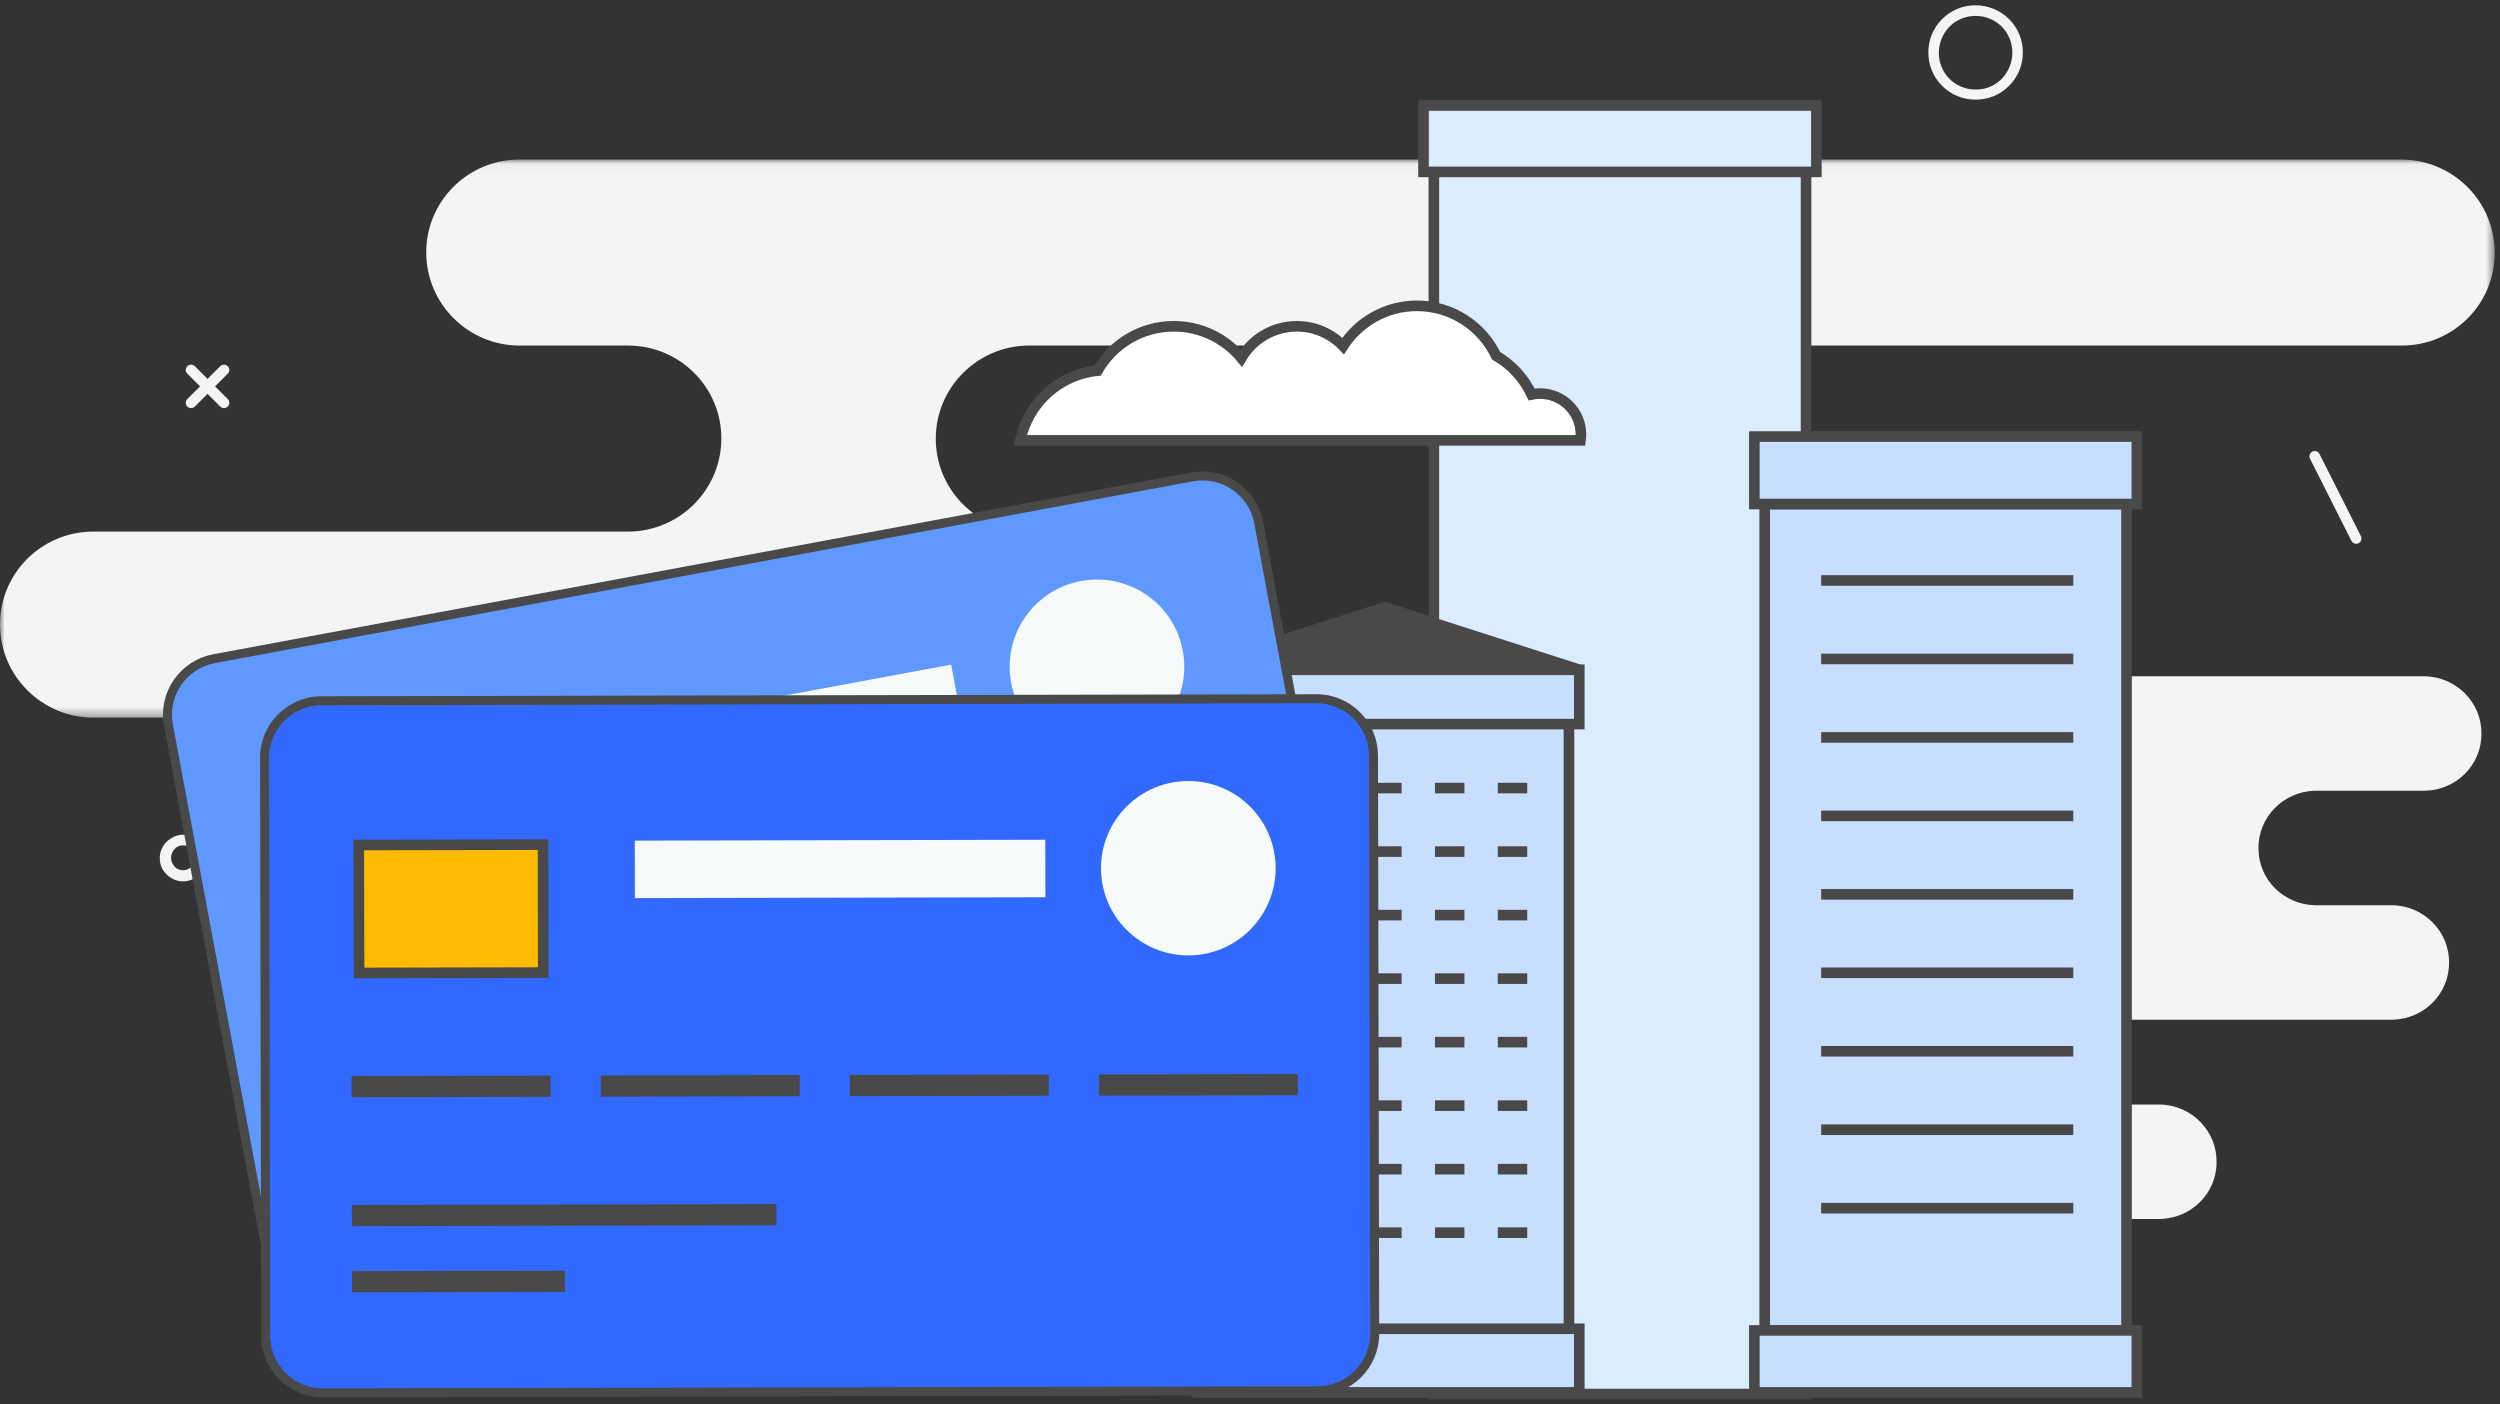 <?xml version="1.0" encoding="UTF-8"?>
<svg width="267px" height="150px" viewBox="0 0 267 150" version="1.1" xmlns="http://www.w3.org/2000/svg" xmlns:xlink="http://www.w3.org/1999/xlink">
    <rect x="0" y="0" width="267" height="150" fill="#333333" stroke="none"/>
    <!-- Generator: Sketch 47 (45396) - http://www.bohemiancoding.com/sketch -->
    <title>businesswhatusefor</title>
    <desc>Created with Sketch.</desc>
    <defs>
        <polygon id="path-1" points="266.434 0.04 266.434 59.644 0 59.644 0 0.04 266.434 0.04"></polygon>
    </defs>
    <g id="Icons" stroke="none" stroke-width="1" fill="none" fill-rule="evenodd">
        <g id="businesswhatusefor">
            <g id="Group-3" transform="translate(0, 16.998)">
                <mask id="mask-2" fill="white">
                    <use xlink:href="#path-1"></use>
                </mask>
                <g id="Clip-2"></g>
                <path d="M266.434,10.002 C266.434,4.512 262.012,0.096 256.514,0.04 L191.209,0.04 C185.71,0.096 181.289,4.568 181.345,10.059 C181.402,15.493 185.824,19.851 191.209,19.908 L256.514,19.908 C262.012,19.908 266.434,15.493 266.434,10.002 M158.5,0.04 L55.384,0.04 C49.886,0.096 45.464,4.568 45.521,10.059 C45.577,15.493 49.999,19.851 55.384,19.908 L67.176,19.908 C72.674,19.965 77.096,24.436 77.039,29.927 C76.983,35.361 72.561,39.719 67.176,39.776 L9.864,39.776 C4.365,39.832 -0.056,44.305 0.001,49.795 C0.057,55.229 4.479,59.588 9.864,59.644 L114.114,59.644 C119.612,59.588 124.09,55.115 123.977,49.625 C123.921,44.191 119.499,39.832 114.114,39.776 L109.805,39.776 C104.307,39.719 99.884,35.248 99.942,29.757 C99.998,24.323 104.419,19.965 109.805,19.908 L158.5,19.908 C163.999,19.851 168.421,15.379 168.364,9.889 C168.364,4.512 163.942,0.096 158.5,0.04" id="Fill-1" fill="#F4F4F4" mask="url(#mask-2)"></path>
            </g>
            <path d="M42.857,124.075 C42.857,127.415 45.578,130.132 48.979,130.188 L230.664,130.188 C234.008,130.132 236.729,127.471 236.729,124.132 C236.786,120.792 234.065,118.019 230.664,117.962 L48.979,117.962 C45.578,118.019 42.8,120.736 42.857,124.075 M171.878,78.339 C171.822,81.679 174.543,84.452 177.944,84.51 L207.875,84.51 C211.22,84.566 213.941,87.226 213.941,90.566 C213.997,93.905 211.276,96.679 207.875,96.736 L51.7,96.736 C48.355,96.792 45.634,99.452 45.634,102.736 C45.578,106.075 48.299,108.849 51.7,108.905 L255.493,108.905 C258.838,108.849 261.559,106.188 261.559,102.849 C261.615,99.51 258.894,96.736 255.493,96.679 L247.273,96.679 C243.929,96.622 241.208,93.962 241.208,90.622 C241.151,87.283 243.872,84.51 247.273,84.452 L258.951,84.452 C262.295,84.396 265.016,81.736 265.016,78.396 C265.073,75.056 262.352,72.283 258.951,72.226 L178.001,72.226 C174.656,72.34 171.935,75 171.878,78.339" id="Fill-4" fill="#F4F4F4"></path>
            <path d="M33.787,110.207 L33.787,110.207 C33.39,110.207 32.936,110.377 32.653,110.66 L29.081,113.886 C28.741,114.169 28.571,114.622 28.515,115.076 C28.458,115.528 28.627,115.981 28.968,116.32 L32.199,119.887 C32.539,120.226 32.993,120.453 33.446,120.453 C33.843,120.453 34.296,120.283 34.58,120 L38.152,116.774 C38.831,116.151 38.888,115.076 38.264,114.396 L35.034,110.83 C34.694,110.377 34.24,110.207 33.787,110.207 M33.787,111.339 C33.957,111.339 34.07,111.396 34.183,111.509 L37.414,115.076 C37.641,115.302 37.585,115.642 37.358,115.868 L33.787,119.094 C33.673,119.207 33.56,119.264 33.39,119.264 C33.22,119.264 33.106,119.207 32.993,119.094 L29.762,115.528 C29.535,115.302 29.592,114.962 29.818,114.736 L33.39,111.509 C33.503,111.339 33.673,111.339 33.787,111.339" id="Fill-6" fill="#F4F4F4"></path>
            <path d="M19.558,89.15 C18.878,89.15 18.311,89.434 17.8,89.887 C17.347,90.34 17.064,90.962 17.064,91.641 C17.064,92.321 17.291,92.887 17.8,93.396 C18.254,93.849 18.878,94.132 19.558,94.132 C20.238,94.132 20.805,93.849 21.315,93.396 C21.768,92.943 22.052,92.321 22.052,91.641 C22.052,90.962 21.826,90.396 21.315,89.887 C20.862,89.377 20.238,89.15 19.558,89.15 M19.558,90.283 C19.898,90.283 20.238,90.396 20.465,90.679 C20.975,91.189 20.975,92.038 20.465,92.547 C20.182,92.83 19.898,92.943 19.558,92.943 C19.217,92.943 18.878,92.83 18.651,92.547 C18.141,92.038 18.141,91.189 18.651,90.679 C18.878,90.396 19.217,90.283 19.558,90.283" id="Fill-8" fill="#F4F4F4"></path>
            <path d="M23.923,43.018 L20.409,39.51" id="Stroke-10" stroke="#F4F4F4" stroke-width="1.132" stroke-linecap="round" stroke-linejoin="round"></path>
            <path d="M20.408,43.018 L23.923,39.51" id="Stroke-12" stroke="#F4F4F4" stroke-width="1.132" stroke-linecap="round" stroke-linejoin="round"></path>
            <g id="Group-16" transform="translate(205.777, 0.016)" fill="#F4F4F4">
                <path d="M5.216,0.549 C3.856,0.549 2.608,1.059 1.644,2.021 C0.681,2.984 0.171,4.228 0.171,5.587 C0.171,6.946 0.681,8.191 1.644,9.153 C2.608,10.115 3.856,10.625 5.216,10.625 C6.576,10.625 7.824,10.115 8.788,9.153 C9.751,8.191 10.261,6.946 10.261,5.587 C10.261,4.228 9.751,2.984 8.788,2.021 C7.88,1.115 6.576,0.549 5.216,0.549 M5.216,1.681 C6.237,1.681 7.257,2.077 7.993,2.813 C9.525,4.342 9.525,6.833 7.993,8.417 C7.2,9.21 6.237,9.549 5.216,9.549 C4.195,9.549 3.175,9.153 2.439,8.417 C0.907,6.889 0.907,4.399 2.439,2.813 C3.175,2.077 4.195,1.681 5.216,1.681" id="Fill-14"></path>
            </g>
            <path d="M247.216,48.736 L251.638,57.509" id="Stroke-17" stroke="#F4F4F4" stroke-width="1.132" stroke-linecap="round" stroke-linejoin="round"></path>
            <polygon id="Fill-19" fill="#DCECFF" points="153.136 148.884 192.886 148.884 192.886 14.138 153.136 14.138"></polygon>
            <polygon id="Stroke-21" stroke="#494949" stroke-width="1.132" stroke-linecap="round" points="153.136 148.884 192.886 148.884 192.886 14.138 153.136 14.138"></polygon>
            <polygon id="Fill-22" fill="#DCECFF" points="152.031 18.359 193.989 18.359 193.989 11.264 152.031 11.264"></polygon>
            <polygon id="Stroke-23" stroke="#494949" stroke-width="1.132" stroke-linecap="round" points="152.031 18.359 193.989 18.359 193.989 11.264 152.031 11.264"></polygon>
            <polygon id="Fill-24" fill="#C7DEFF" points="128.919 148.72 167.564 148.72 167.564 75.936 128.919 75.936"></polygon>
            <polygon id="Stroke-25" stroke="#494949" stroke-width="1.132" stroke-linecap="round" points="128.919 148.72 167.564 148.72 167.564 75.936 128.919 75.936"></polygon>
            <polygon id="Fill-26" fill="#C7DEFF" points="127.815 148.702 168.669 148.702 168.669 141.912 127.815 141.912"></polygon>
            <polygon id="Stroke-27" stroke="#494949" stroke-width="1.132" stroke-linecap="round" points="127.815 148.702 168.669 148.702 168.669 141.912 127.815 141.912"></polygon>
            <polygon id="Fill-28" fill="#C7DEFF" points="127.815 77.333 168.669 77.333 168.669 71.528 127.815 71.528"></polygon>
            <polygon id="Stroke-29" stroke="#494949" stroke-width="1.132" stroke-linecap="round" points="127.815 77.333 168.669 77.333 168.669 71.528 127.815 71.528"></polygon>
            <polygon id="Fill-30" fill="#494949" points="127.126 71.528 147.899 64.853 168.669 71.528"></polygon>
            <polygon id="Stroke-31" stroke="#494949" stroke-width="1.132" stroke-linecap="round" points="127.126 71.528 147.899 64.853 168.669 71.528"></polygon>
            <path d="M133.135,84.167 L136.28,84.167" id="Stroke-32" stroke="#494949" stroke-width="1.132"></path>
            <path d="M139.842,84.167 L142.986,84.167" id="Stroke-33" stroke="#494949" stroke-width="1.132"></path>
            <path d="M146.549,84.167 L149.695,84.167" id="Stroke-34" stroke="#494949" stroke-width="1.132"></path>
            <path d="M153.256,84.167 L156.4,84.167" id="Stroke-35" stroke="#494949" stroke-width="1.132"></path>
            <path d="M159.964,84.167 L163.108,84.167" id="Stroke-36" stroke="#494949" stroke-width="1.132"></path>
            <path d="M133.135,90.951 L136.28,90.951" id="Stroke-37" stroke="#494949" stroke-width="1.132"></path>
            <path d="M139.842,90.951 L142.986,90.951" id="Stroke-38" stroke="#494949" stroke-width="1.132"></path>
            <path d="M146.549,90.951 L149.695,90.951" id="Stroke-39" stroke="#494949" stroke-width="1.132"></path>
            <path d="M153.256,90.951 L156.4,90.951" id="Stroke-40" stroke="#494949" stroke-width="1.132"></path>
            <path d="M159.964,90.951 L163.108,90.951" id="Stroke-41" stroke="#494949" stroke-width="1.132"></path>
            <path d="M133.135,97.734 L136.28,97.734" id="Stroke-42" stroke="#494949" stroke-width="1.132"></path>
            <path d="M139.842,97.734 L142.986,97.734" id="Stroke-43" stroke="#494949" stroke-width="1.132"></path>
            <path d="M146.549,97.734 L149.695,97.734" id="Stroke-44" stroke="#494949" stroke-width="1.132"></path>
            <path d="M153.256,97.734 L156.4,97.734" id="Stroke-45" stroke="#494949" stroke-width="1.132"></path>
            <path d="M159.964,97.734 L163.108,97.734" id="Stroke-46" stroke="#494949" stroke-width="1.132"></path>
            <path d="M133.135,104.518 L136.28,104.518" id="Stroke-47" stroke="#494949" stroke-width="1.132"></path>
            <path d="M139.842,104.518 L142.986,104.518" id="Stroke-48" stroke="#494949" stroke-width="1.132"></path>
            <path d="M146.549,104.518 L149.695,104.518" id="Stroke-49" stroke="#494949" stroke-width="1.132"></path>
            <path d="M153.256,104.518 L156.4,104.518" id="Stroke-50" stroke="#494949" stroke-width="1.132"></path>
            <path d="M159.964,104.518 L163.108,104.518" id="Stroke-51" stroke="#494949" stroke-width="1.132"></path>
            <path d="M133.135,111.301 L136.28,111.301" id="Stroke-52" stroke="#494949" stroke-width="1.132"></path>
            <path d="M139.842,111.301 L142.986,111.301" id="Stroke-53" stroke="#494949" stroke-width="1.132"></path>
            <path d="M146.549,111.301 L149.695,111.301" id="Stroke-54" stroke="#494949" stroke-width="1.132"></path>
            <path d="M153.256,111.301 L156.4,111.301" id="Stroke-55" stroke="#494949" stroke-width="1.132"></path>
            <path d="M159.964,111.301 L163.108,111.301" id="Stroke-56" stroke="#494949" stroke-width="1.132"></path>
            <path d="M133.135,118.084 L136.28,118.084" id="Stroke-57" stroke="#494949" stroke-width="1.132"></path>
            <path d="M139.842,118.084 L142.986,118.084" id="Stroke-58" stroke="#494949" stroke-width="1.132"></path>
            <path d="M146.549,118.084 L149.695,118.084" id="Stroke-59" stroke="#494949" stroke-width="1.132"></path>
            <path d="M153.256,118.084 L156.4,118.084" id="Stroke-60" stroke="#494949" stroke-width="1.132"></path>
            <path d="M159.964,118.084 L163.108,118.084" id="Stroke-61" stroke="#494949" stroke-width="1.132"></path>
            <path d="M133.135,124.868 L136.28,124.868" id="Stroke-62" stroke="#494949" stroke-width="1.132"></path>
            <path d="M139.842,124.868 L142.986,124.868" id="Stroke-63" stroke="#494949" stroke-width="1.132"></path>
            <path d="M146.549,124.868 L149.695,124.868" id="Stroke-64" stroke="#494949" stroke-width="1.132"></path>
            <path d="M153.256,124.868 L156.4,124.868" id="Stroke-65" stroke="#494949" stroke-width="1.132"></path>
            <path d="M159.964,124.868 L163.108,124.868" id="Stroke-66" stroke="#494949" stroke-width="1.132"></path>
            <path d="M133.135,131.651 L136.28,131.651" id="Stroke-67" stroke="#494949" stroke-width="1.132"></path>
            <path d="M139.842,131.651 L142.986,131.651" id="Stroke-68" stroke="#494949" stroke-width="1.132"></path>
            <path d="M146.549,131.651 L149.695,131.651" id="Stroke-69" stroke="#494949" stroke-width="1.132"></path>
            <path d="M153.256,131.651 L156.4,131.651" id="Stroke-70" stroke="#494949" stroke-width="1.132"></path>
            <path d="M159.964,131.651 L163.108,131.651" id="Stroke-71" stroke="#494949" stroke-width="1.132"></path>
            <polygon id="Fill-72" fill="#C7DEFF" points="188.469 142.087 227.114 142.087 227.114 53.83 188.469 53.83"></polygon>
            <polygon id="Stroke-73" stroke="#494949" stroke-width="1.132" stroke-linecap="round" points="188.469 142.087 227.114 142.087 227.114 53.83 188.469 53.83"></polygon>
            <polygon id="Fill-74" fill="#C7DEFF" points="187.365 148.703 228.218 148.703 228.218 142.087 187.365 142.087"></polygon>
            <polygon id="Stroke-75" stroke="#494949" stroke-width="1.132" stroke-linecap="round" points="187.365 148.703 228.218 148.703 228.218 142.087 187.365 142.087"></polygon>
            <polygon id="Fill-76" fill="#C7DEFF" points="187.365 53.829 228.218 53.829 228.218 46.624 187.365 46.624"></polygon>
            <polygon id="Stroke-77" stroke="#494949" stroke-width="1.132" stroke-linecap="round" points="187.365 53.829 228.218 53.829 228.218 46.624 187.365 46.624"></polygon>
            <path d="M194.502,61.996 L221.426,61.996" id="Stroke-78" stroke="#494949" stroke-width="1.132"></path>
            <path d="M194.502,70.376 L221.426,70.376" id="Stroke-79" stroke="#494949" stroke-width="1.132"></path>
            <path d="M194.502,78.755 L221.426,78.755" id="Stroke-80" stroke="#494949" stroke-width="1.132"></path>
            <path d="M194.502,87.135 L221.426,87.135" id="Stroke-81" stroke="#494949" stroke-width="1.132"></path>
            <path d="M194.502,95.515 L221.426,95.515" id="Stroke-82" stroke="#494949" stroke-width="1.132"></path>
            <path d="M194.502,103.894 L221.426,103.894" id="Stroke-83" stroke="#494949" stroke-width="1.132"></path>
            <path d="M194.502,112.273 L221.426,112.273" id="Stroke-84" stroke="#494949" stroke-width="1.132"></path>
            <path d="M194.502,120.653 L221.426,120.653" id="Stroke-85" stroke="#494949" stroke-width="1.132"></path>
            <path d="M194.502,129.033 L221.426,129.033" id="Stroke-86" stroke="#494949" stroke-width="1.132"></path>
            <path d="M110.584,57.758 L124.571,57.758" id="Stroke-87" stroke="#494949" stroke-width="1.132"></path>
            <path d="M105.078,57.758 L99.395,57.758" id="Stroke-88" stroke="#494949" stroke-width="1.132"></path>
            <path d="M168.798,47.032 C168.829,46.827 168.844,46.619 168.844,46.406 C168.844,43.989 166.887,42.033 164.468,42.033 C164.16,42.033 163.864,42.067 163.574,42.126 C162.761,40.393 161.433,38.95 159.786,37.994 C158.274,34.844 155.061,32.662 151.328,32.662 C148.021,32.662 145.126,34.373 143.449,36.952 C142.198,35.656 140.443,34.849 138.502,34.849 C135.977,34.849 133.775,36.208 132.578,38.232 C130.857,36.165 128.266,34.849 125.364,34.849 C121.869,34.849 118.83,36.76 117.214,39.583 C113.105,39.996 109.782,43.06 108.972,47.032 L168.798,47.032 Z" id="Fill-89" fill="#FFFFFF"></path>
            <path d="M168.798,47.032 C168.829,46.827 168.844,46.619 168.844,46.406 C168.844,43.989 166.887,42.033 164.468,42.033 C164.16,42.033 163.864,42.067 163.574,42.126 C162.761,40.393 161.433,38.95 159.786,37.994 C158.274,34.844 155.061,32.662 151.328,32.662 C148.021,32.662 145.126,34.373 143.449,36.952 C142.198,35.656 140.443,34.849 138.502,34.849 C135.977,34.849 133.775,36.208 132.578,38.232 C130.857,36.165 128.266,34.849 125.364,34.849 C121.869,34.849 118.83,36.76 117.214,39.583 C113.105,39.996 109.782,43.06 108.972,47.032 L168.798,47.032 Z" id="Stroke-90" stroke="#494949" stroke-width="1.132" stroke-linecap="round"></path>
            <path d="M145.743,116.512 C146.356,119.799 144.165,122.986 140.876,123.597 L36.4,143.014 C33.11,143.625 29.919,141.438 29.307,138.152 L17.988,77.432 C17.375,74.144 19.564,70.959 22.855,70.348 L127.331,50.931 C130.62,50.32 133.812,52.505 134.425,55.792 L145.743,116.512 Z" id="Fill-91" fill="#5F99FF"></path>
            <path d="M145.743,116.512 C146.356,119.799 144.165,122.986 140.876,123.597 L36.4,143.014 C33.11,143.625 29.919,141.438 29.307,138.152 L17.988,77.432 C17.375,74.144 19.564,70.959 22.855,70.348 L127.331,50.931 C130.62,50.32 133.812,52.505 134.425,55.792 L145.743,116.512 Z" id="Stroke-92" stroke="#494949" stroke-width="0.962"></path>
            <polygon id="Fill-93" fill="#F6FAFB" points="102.709 77.015 59.603 85.026 58.478 78.989 101.584 70.978"></polygon>
            <path d="M33.5,110.29 L54.389,106.407" id="Stroke-94" stroke="#494949" stroke-width="2.264"></path>
            <path d="M37.32,130.784 L59.679,126.628" id="Stroke-95" stroke="#494949" stroke-width="2.264"></path>
            <path d="M36.025,123.833 L80.591,115.55" id="Stroke-96" stroke="#494949" stroke-width="2.264"></path>
            <path d="M59.655,105.428 L80.546,101.546" id="Stroke-97" stroke="#494949" stroke-width="2.264"></path>
            <path d="M85.811,100.567 L106.701,96.685" id="Stroke-98" stroke="#494949" stroke-width="2.264"></path>
            <path d="M111.967,95.706 L132.858,91.823" id="Stroke-99" stroke="#494949" stroke-width="2.264"></path>
            <path d="M118.864,80.36 C113.8,81.301 108.933,77.966 107.99,72.91 C107.047,67.852 110.388,62.993 115.451,62.052 C120.515,61.111 125.383,64.444 126.326,69.502 C127.268,74.558 123.928,79.419 118.864,80.36" id="Fill-100" fill="#F6FAFB"></path>
            <polygon id="Fill-101" fill="#FFBB00" points="48.918 81.182 29.576 84.777 32.08 98.212 51.422 94.617"></polygon>
            <polygon id="Stroke-102" stroke="#494949" stroke-width="1.132" points="48.918 81.182 29.576 84.777 32.08 98.212 51.422 94.617"></polygon>
            <path d="M146.816,142.448 C146.824,145.791 144.091,148.53 140.746,148.536 L34.476,148.757 C31.129,148.763 28.387,146.036 28.381,142.693 L28.253,80.931 C28.246,77.586 30.975,74.849 34.323,74.842 L140.593,74.623 C143.938,74.615 146.681,77.341 146.688,80.686 L146.816,142.448 Z" id="Fill-103" fill="#3168FD"></path>
            <path d="M146.816,142.448 C146.824,145.791 144.091,148.53 140.746,148.536 L34.476,148.757 C31.129,148.763 28.387,146.036 28.381,142.693 L28.253,80.931 C28.246,77.586 30.975,74.849 34.323,74.842 L140.593,74.623 C143.938,74.615 146.681,77.341 146.688,80.686 L146.816,142.448 Z" id="Stroke-104" stroke="#494949" stroke-width="0.962"></path>
            <polygon id="Fill-105" fill="#F6FAFB" points="111.65 95.827 67.804 95.918 67.791 89.778 111.638 89.686"></polygon>
            <path d="M37.554,116.048 L58.801,116.004" id="Stroke-106" stroke="#494949" stroke-width="2.264"></path>
            <path d="M37.598,136.894 L60.34,136.847" id="Stroke-107" stroke="#494949" stroke-width="2.264"></path>
            <path d="M37.583,129.824 L82.915,129.73" id="Stroke-108" stroke="#494949" stroke-width="2.264"></path>
            <path d="M64.158,115.993 L85.407,115.949" id="Stroke-109" stroke="#494949" stroke-width="2.264"></path>
            <path d="M90.763,115.938 L112.012,115.894" id="Stroke-110" stroke="#494949" stroke-width="2.264"></path>
            <path d="M117.369,115.883 L138.617,115.839" id="Stroke-111" stroke="#494949" stroke-width="2.264"></path>
            <path d="M126.933,102.036 C121.782,102.047 117.599,97.887 117.589,92.744 C117.578,87.599 121.744,83.424 126.894,83.414 C132.045,83.403 136.228,87.561 136.239,92.706 C136.25,97.849 132.084,102.025 126.933,102.036" id="Fill-112" fill="#F6FAFB"></path>
            <polygon id="Fill-113" fill="#FFBB00" points="57.992 90.207 38.318 90.247 38.347 103.913 58.021 103.872"></polygon>
            <polygon id="Stroke-114" stroke="#494949" stroke-width="1.132" points="57.992 90.207 38.318 90.247 38.347 103.913 58.021 103.872"></polygon>
        </g>
    </g>
</svg>